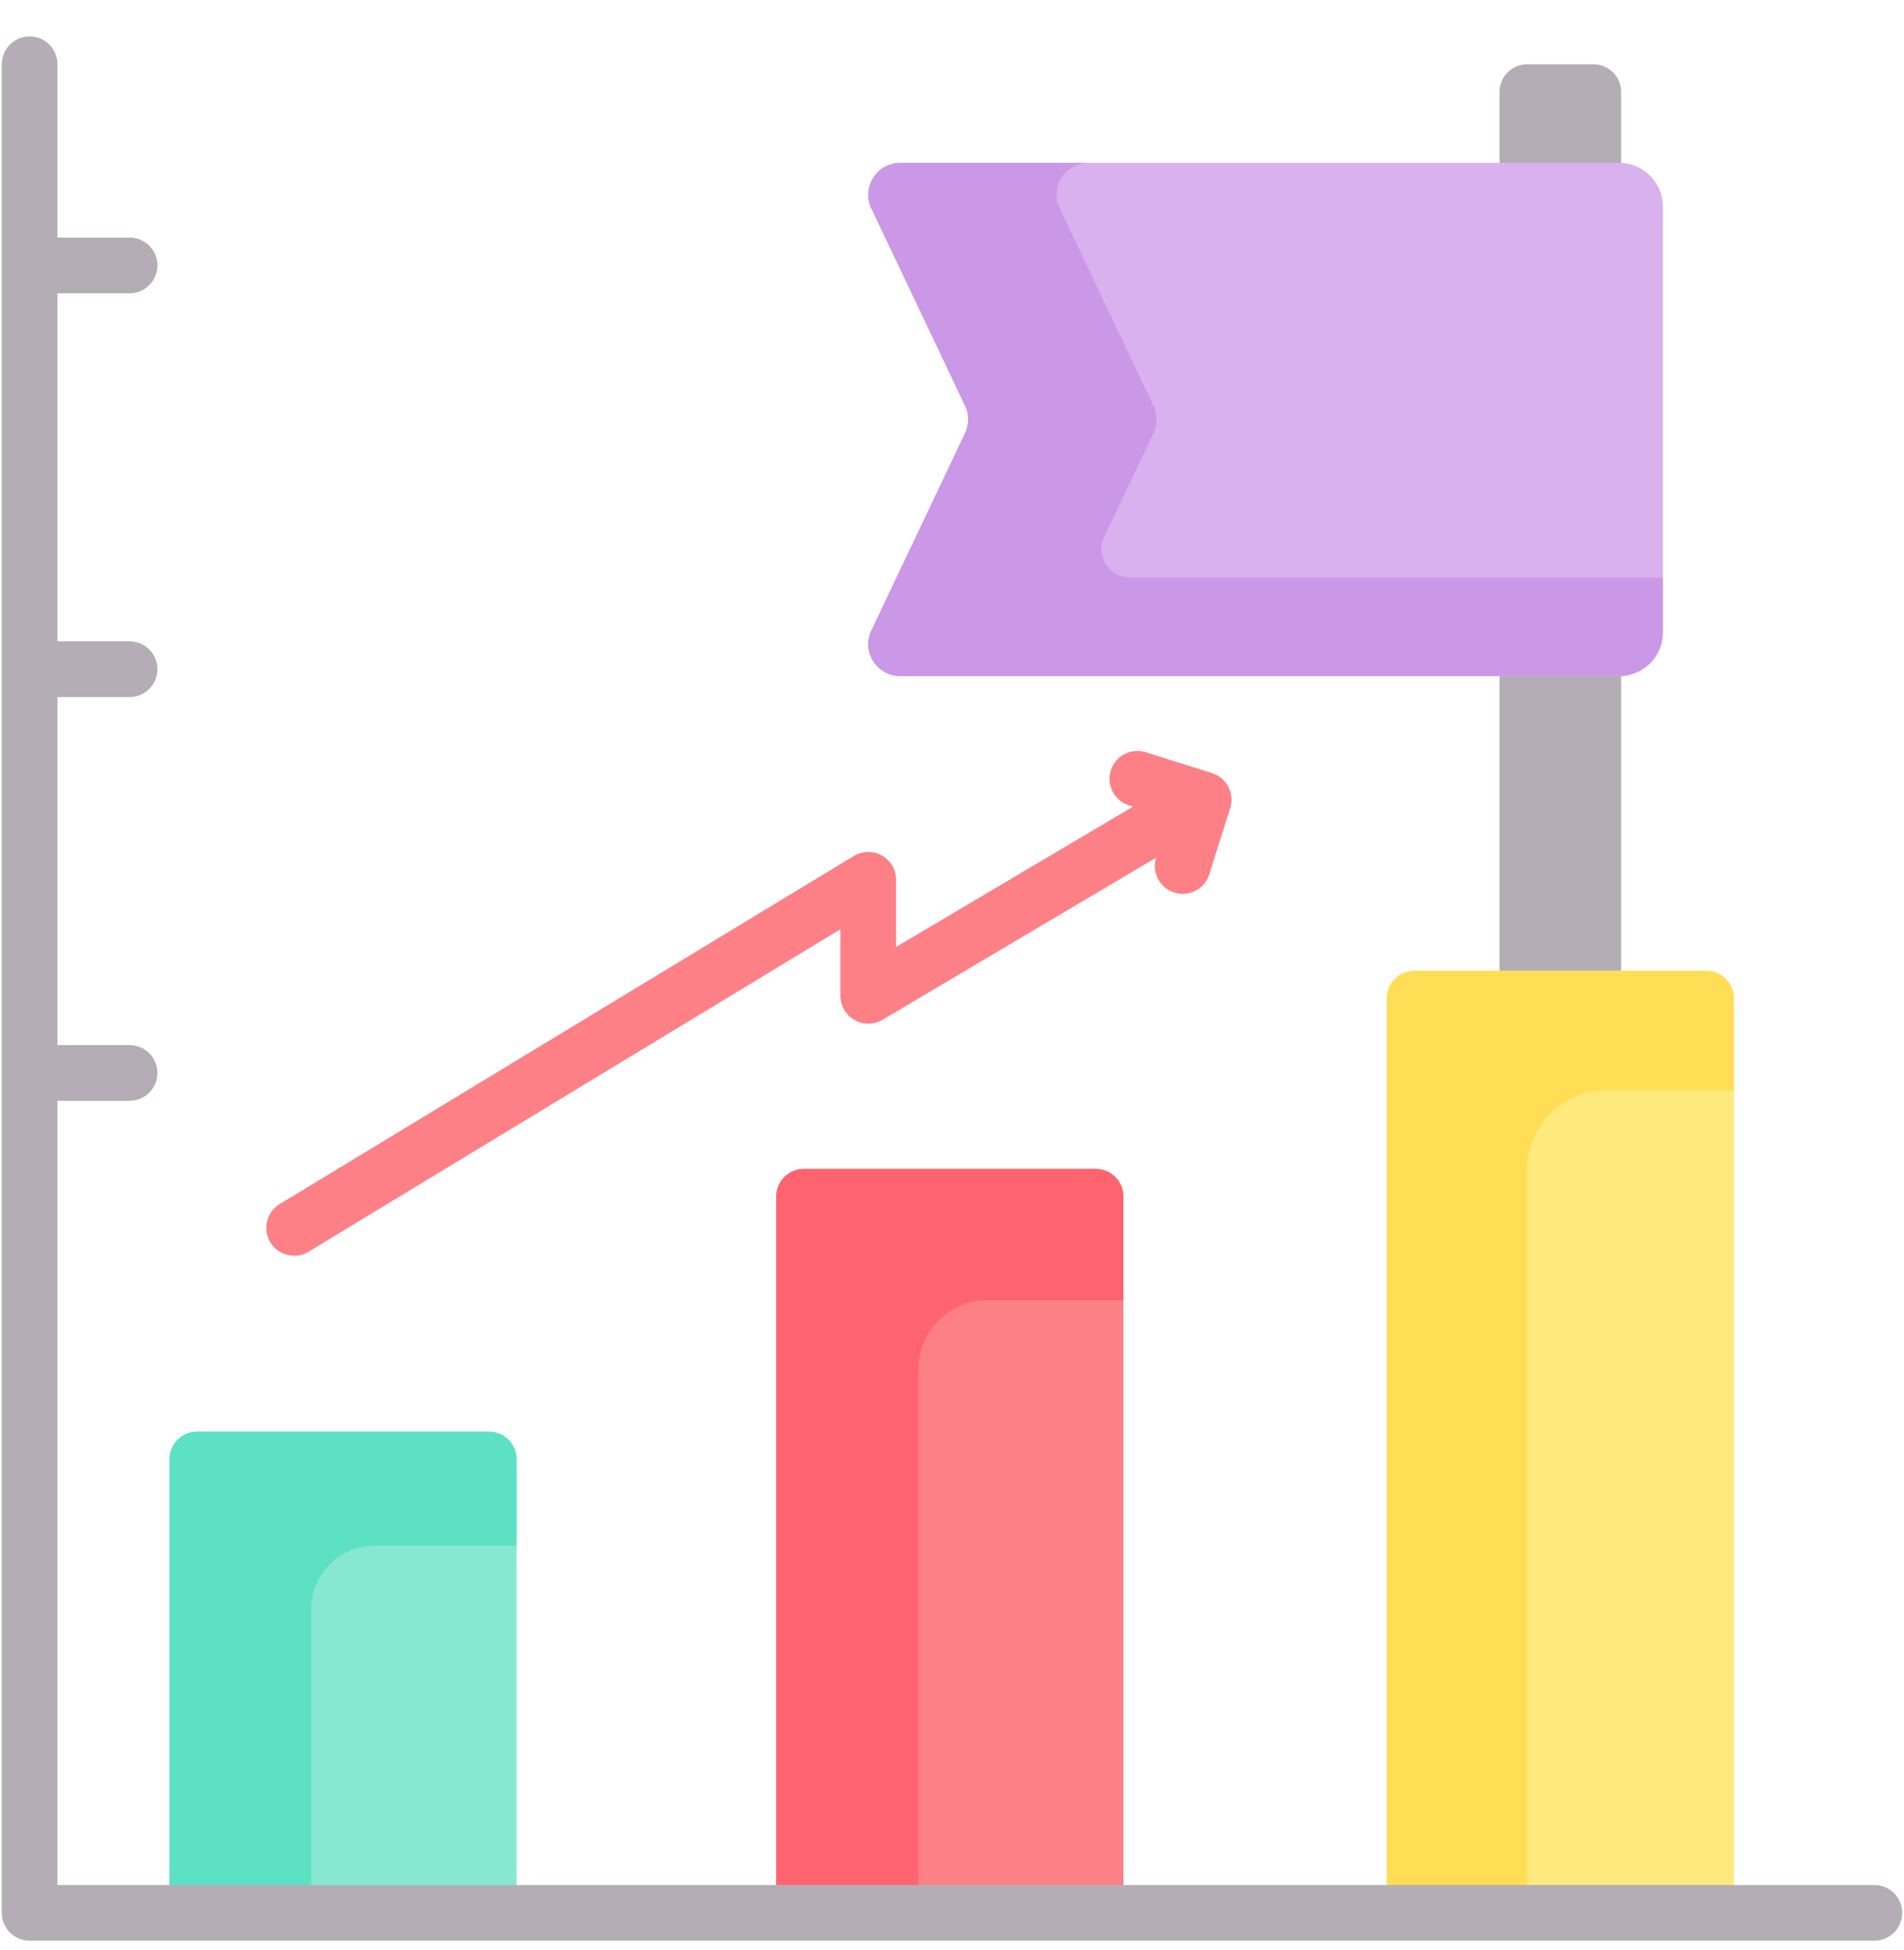 <svg width="42" height="43" viewBox="0 0 42 43" fill="none" xmlns="http://www.w3.org/2000/svg">
<g clip-path="url(#clip0_1046_36122)">
<path d="M35.76 2.026C35.76 1.69 35.487 1.418 35.152 1.418H33.686C33.35 1.418 33.078 1.69 33.078 2.026V28.088H35.76L35.76 2.026Z" fill="#B5ADB6"/>
<path d="M38.247 22.022V42.188H30.59V22.022C30.59 21.685 30.863 21.412 31.2 21.412H37.637C37.974 21.412 38.247 21.685 38.247 22.022Z" fill="#FEE97D"/>
<path d="M33.686 25.8C33.686 24.832 34.471 24.046 35.44 24.046H38.247V22.022C38.247 21.685 37.974 21.412 37.637 21.412H31.2C30.863 21.412 30.59 21.685 30.59 22.022V42.188H33.686V25.8Z" fill="#FFDE55"/>
<path d="M24.78 26.391V42.188H17.123V26.391C17.123 26.054 17.396 25.781 17.733 25.781H24.171C24.507 25.781 24.78 26.054 24.78 26.391Z" fill="#FD8087"/>
<path d="M20.259 30.197C20.259 29.359 20.939 28.679 21.777 28.679H24.78V26.391C24.78 26.054 24.507 25.781 24.171 25.781H17.733C17.396 25.781 17.123 26.054 17.123 26.391V42.188H20.259V30.197Z" fill="#FE646F"/>
<path d="M11.396 32.186V42.187H3.739V32.186C3.739 31.849 4.012 31.576 4.349 31.576H10.786C11.123 31.576 11.396 31.849 11.396 32.186Z" fill="#86E8D0"/>
<path d="M6.863 35.491C6.863 34.717 7.49 34.089 8.265 34.089H11.396V32.186C11.396 31.849 11.123 31.576 10.786 31.576H4.349C4.012 31.576 3.739 31.849 3.739 32.186V42.187H6.863V35.491Z" fill="#5DE1C4"/>
<path d="M41.347 41.574H1.268V24.279H2.858C3.198 24.279 3.473 24.004 3.473 23.664C3.473 23.325 3.198 23.05 2.858 23.05H1.268V15.374H2.858C3.198 15.374 3.473 15.099 3.473 14.759C3.473 14.42 3.198 14.145 2.858 14.145H1.268V6.469H2.858C3.198 6.469 3.473 6.194 3.473 5.854C3.473 5.515 3.198 5.24 2.858 5.24H1.268V1.417C1.268 1.078 0.993 0.803 0.653 0.803C0.314 0.803 0.039 1.078 0.039 1.417V42.188C0.039 42.528 0.314 42.803 0.653 42.803H41.347C41.686 42.803 41.961 42.528 41.961 42.188C41.961 41.849 41.686 41.574 41.347 41.574Z" fill="#B5ADB6"/>
<path d="M35.717 14.911H19.857C19.34 14.911 19 14.373 19.222 13.906L21.289 9.553C21.38 9.362 21.38 9.141 21.289 8.95L19.222 4.597C19 4.13 19.34 3.592 19.857 3.592H35.717C36.249 3.592 36.68 4.023 36.68 4.554V13.948C36.68 14.48 36.249 14.911 35.717 14.911Z" fill="#D9B1EE"/>
<path d="M24.358 11.84L25.444 9.553C25.535 9.362 25.535 9.141 25.444 8.95L23.376 4.597C23.154 4.13 23.495 3.592 24.012 3.592H19.857C19.34 3.592 19 4.13 19.221 4.597L21.289 8.95C21.38 9.141 21.38 9.362 21.289 9.553L19.221 13.906C19 14.372 19.34 14.911 19.857 14.911H35.717C36.249 14.911 36.68 14.48 36.68 13.948V12.737H24.924C24.463 12.738 24.16 12.257 24.358 11.84Z" fill="#CB97E7"/>
<path d="M26.736 17.052L25.274 16.591C24.951 16.489 24.606 16.669 24.503 16.992C24.401 17.316 24.581 17.661 24.904 17.763L24.992 17.791L19.767 20.885V19.404C19.767 19.183 19.648 18.978 19.454 18.869C19.261 18.76 19.024 18.764 18.834 18.879L6.17 26.556C5.88 26.732 5.787 27.11 5.963 27.4C6.079 27.59 6.281 27.696 6.489 27.696C6.598 27.696 6.708 27.667 6.807 27.607L18.538 20.495V21.963C18.538 22.184 18.657 22.388 18.849 22.497C19.04 22.606 19.276 22.605 19.466 22.492L25.503 18.916C25.402 19.239 25.581 19.584 25.905 19.686C25.966 19.705 26.029 19.715 26.09 19.715C26.351 19.715 26.593 19.547 26.675 19.285L27.137 17.823C27.239 17.5 27.059 17.155 26.736 17.052Z" fill="#FD8087"/>
</g>
<defs>
<clipPath id="clip0_1046_36122">
<rect width="42" height="42" fill="white" transform="translate(0 0.803)"/>
</clipPath>
</defs>
</svg>
